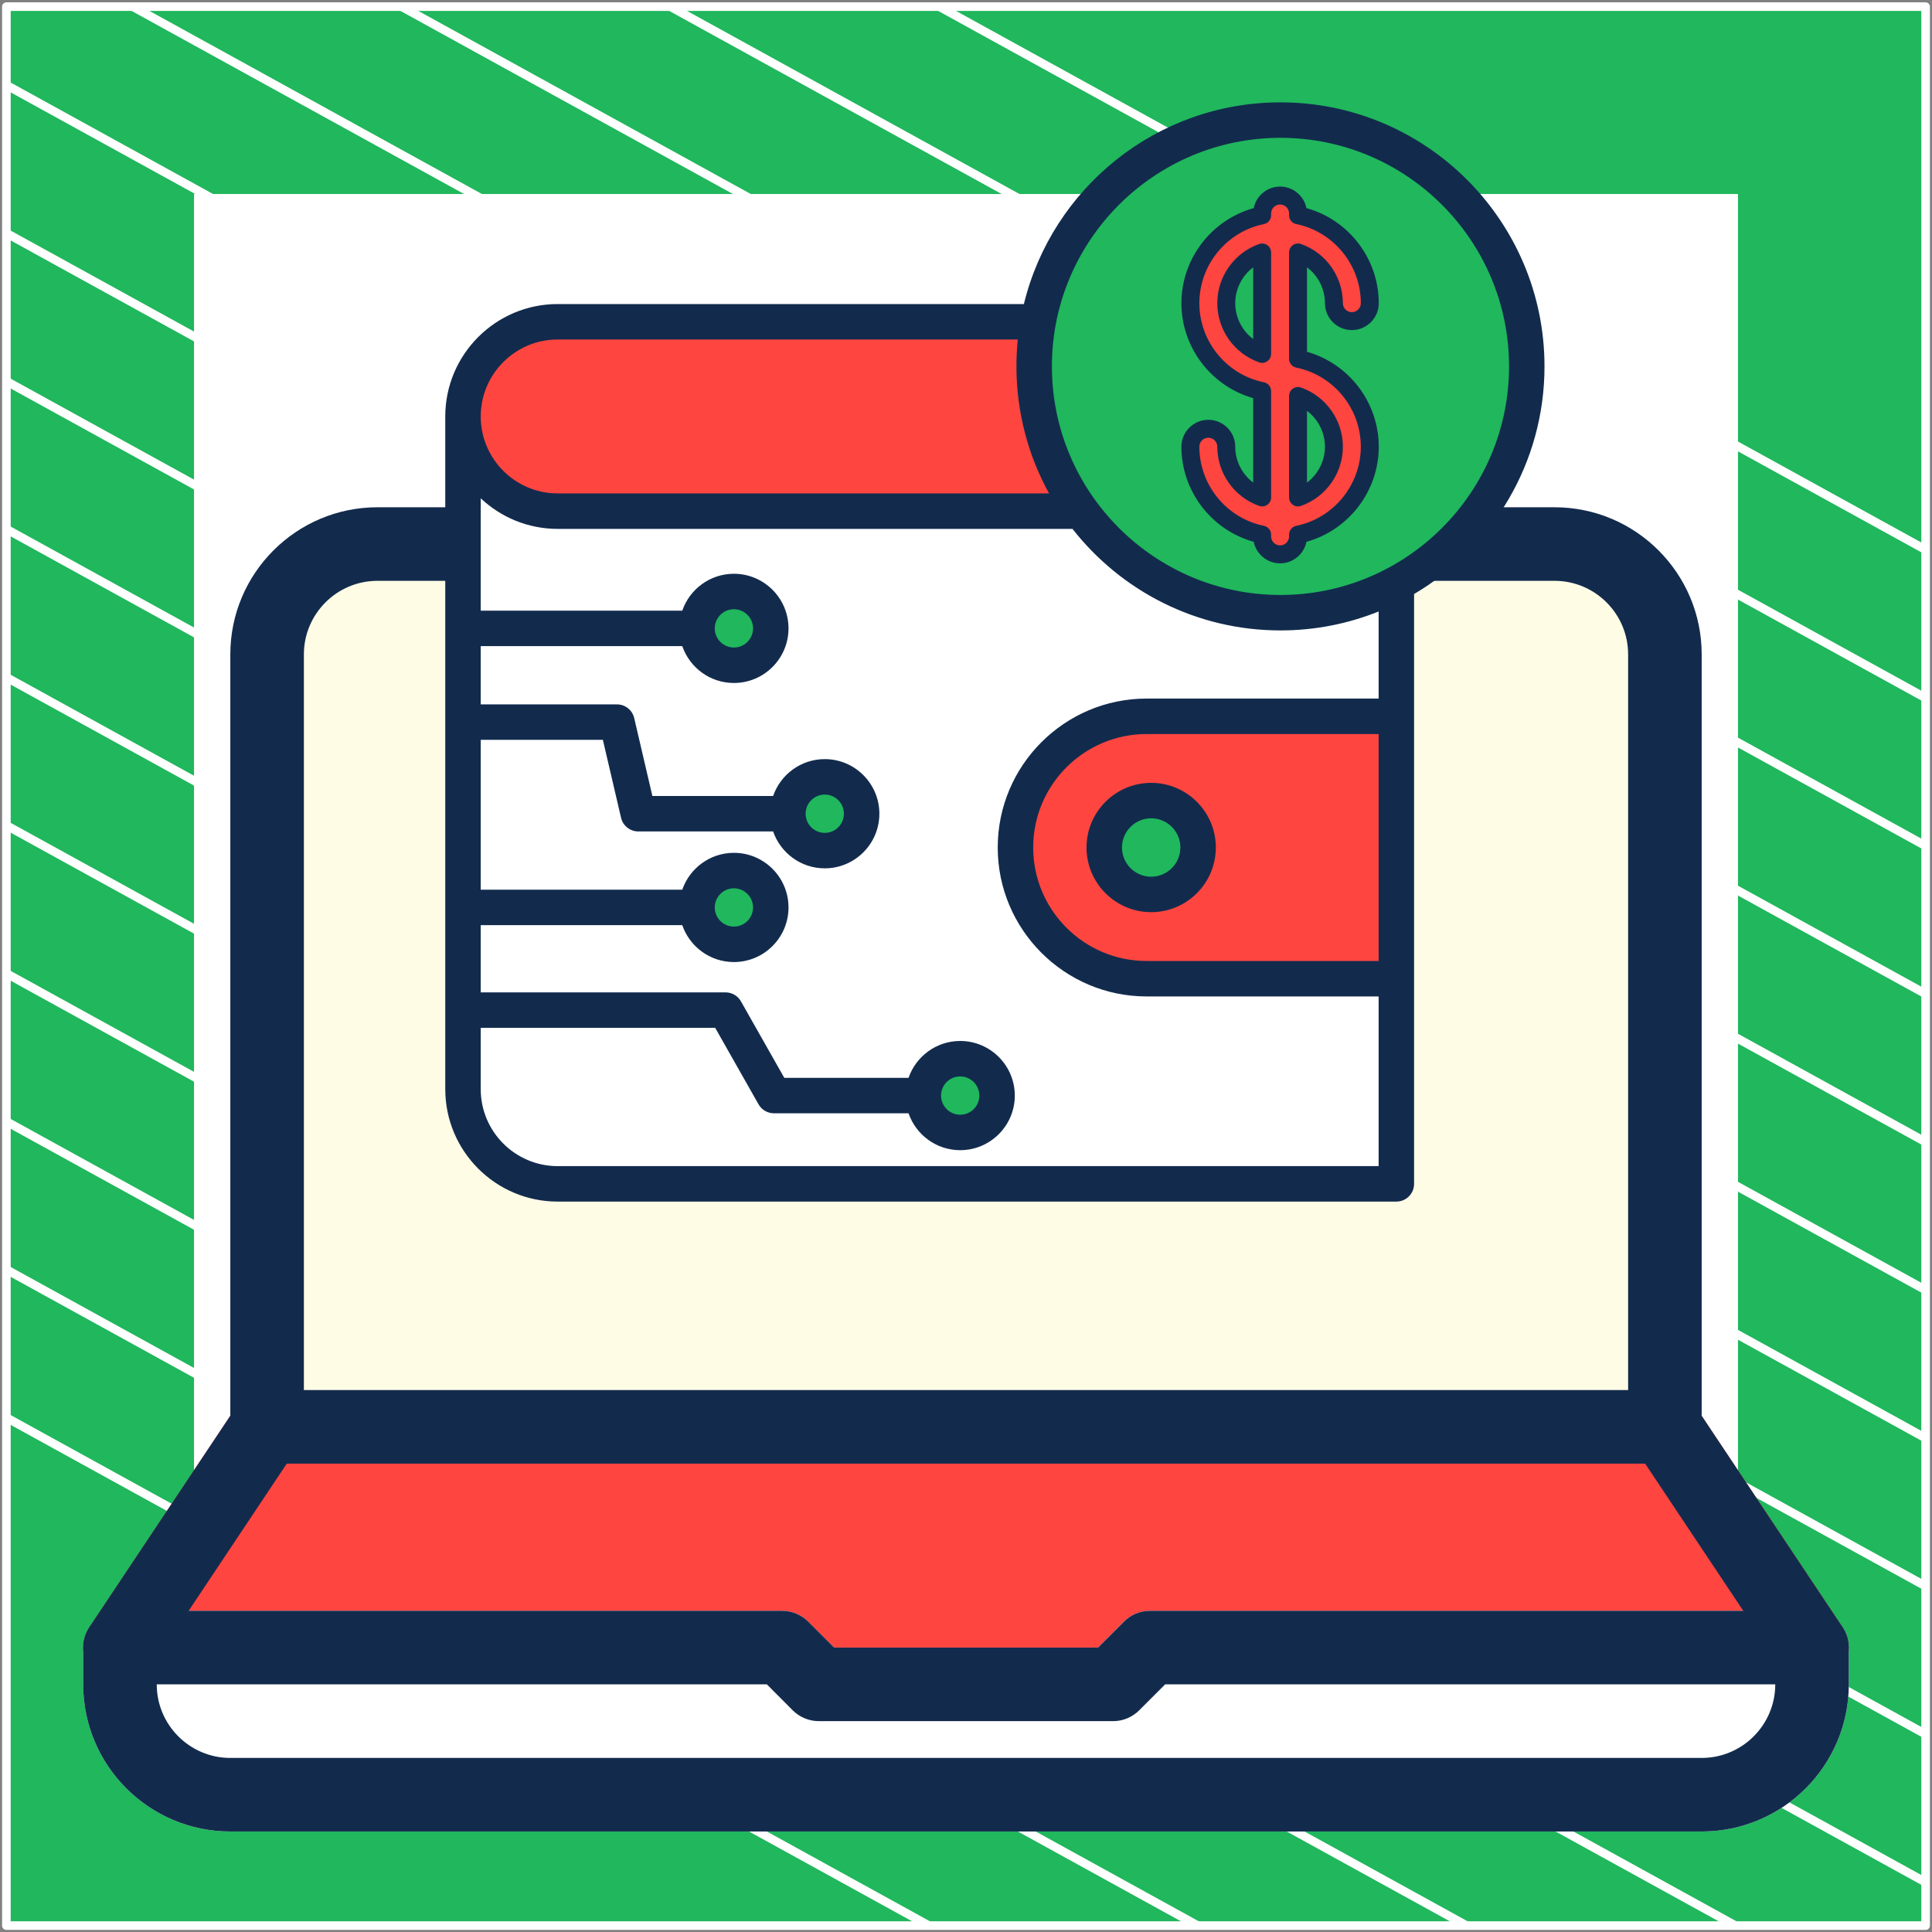 <?xml version="1.0" encoding="UTF-8"?> <svg xmlns="http://www.w3.org/2000/svg" width="302" height="302" viewBox="0 0 302 302" fill="none"><rect x="0" y="0" width="302" height="302" fill="#808080" stroke="none"/><path d="M301 1.038H1V301H301V1.038Z" fill="#20B75D" stroke="white" stroke-width="1.346" stroke-linejoin="round"></path><mask id="mask0_3_1304" style="mask-type:luminance" maskUnits="userSpaceOnUse" x="1" y="1" width="300" height="300"><path d="M301 1H1V300.962H301V1Z" fill="white"></path></mask><g mask="url(#mask0_3_1304)"><path d="M-285.023 64.085L219.795 342.085" stroke="white" stroke-width="1.346" stroke-miterlimit="10"></path><path d="M-263.954 52.544L240.933 330.581" stroke="white" stroke-width="1.346" stroke-miterlimit="10"></path><path d="M-242.819 41.04L261.999 319.04" stroke="white" stroke-width="1.346" stroke-miterlimit="10"></path><path d="M-221.682 29.536L283.136 307.536" stroke="white" stroke-width="1.346" stroke-miterlimit="10"></path><path d="M-200.545 18.032L304.273 296.032" stroke="white" stroke-width="1.346" stroke-miterlimit="10"></path><path d="M-179.41 6.528L325.408 284.528" stroke="white" stroke-width="1.346" stroke-miterlimit="10"></path><path d="M-158.273 -5.014L346.545 273.024" stroke="white" stroke-width="1.346" stroke-miterlimit="10"></path><path d="M-137.205 -16.517L367.613 261.483" stroke="white" stroke-width="1.346" stroke-miterlimit="10"></path><path d="M-116.068 -28.021L388.749 249.979" stroke="white" stroke-width="1.346" stroke-miterlimit="10"></path><path d="M-94.932 -39.525L409.886 238.475" stroke="white" stroke-width="1.346" stroke-miterlimit="10"></path><path d="M-73.796 -51.029L431.023 226.971" stroke="white" stroke-width="1.346" stroke-miterlimit="10"></path><path d="M-52.659 -62.533L452.159 215.467" stroke="white" stroke-width="1.346" stroke-miterlimit="10"></path><path d="M-31.591 -74.075L473.227 203.963" stroke="white" stroke-width="1.346" stroke-miterlimit="10"></path><path d="M-10.454 -85.579L494.364 192.422" stroke="white" stroke-width="1.346" stroke-miterlimit="10"></path></g><path d="M271 31H31V270.975H271V31Z" fill="white" stroke="white" stroke-width="1.346" stroke-miterlimit="10"></path><path d="M288.032 254.355L265.031 219.855C263.964 218.245 262.17 217.291 260.249 217.291H41.751C39.83 217.291 38.036 218.245 36.967 219.855L13.968 254.355C12.783 256.113 12.68 258.392 13.693 260.253C14.68 262.117 16.624 263.289 18.753 263.289H283.247C285.376 263.289 287.32 262.117 288.307 260.253C289.32 258.379 289.217 256.113 288.032 254.355Z" fill="#FF4540"></path><path d="M283.248 251.79H179.749C178.22 251.79 176.759 252.399 175.679 253.468L171.619 257.541H130.381L126.309 253.468C125.239 252.399 123.78 251.79 122.251 251.79H18.753C15.577 251.79 13.002 254.365 13.002 257.541V263.289C13.002 275.974 23.318 286.29 36.002 286.29H265.998C278.682 286.29 288.998 275.974 288.998 263.289V257.541C288.998 254.365 286.423 251.79 283.248 251.79Z" fill="white"></path><path d="M243 85.043H59.001C49.479 85.043 41.751 92.771 41.751 102.293V223.041H260.249V102.293C260.249 92.771 252.521 85.043 243 85.043Z" fill="#FFFCE5"></path><path d="M260.249 228.79H41.751C38.578 228.79 36.002 226.215 36.002 223.041V102.293C36.002 89.608 46.316 79.293 59.001 79.293H243C255.682 79.293 265.998 89.608 265.998 102.293V223.041C265.998 226.215 263.423 228.79 260.249 228.79ZM47.502 217.291H254.499V102.293C254.499 95.944 249.336 90.792 243 90.792H59.001C52.665 90.792 47.502 95.944 47.502 102.293V217.291Z" fill="#122B4D"></path><path d="M283.247 263.289C281.384 263.289 279.569 262.392 278.453 260.725L255.452 226.225C253.694 223.593 254.406 220.015 257.05 218.257C259.695 216.497 263.273 217.211 265.02 219.855L288.021 254.355C289.779 256.987 289.067 260.565 286.423 262.323C285.456 262.98 284.351 263.289 283.247 263.289Z" fill="#122B4D"></path><path d="M18.752 263.289C17.66 263.289 16.554 262.98 15.566 262.323C12.922 260.565 12.208 256.987 13.968 254.355L36.967 219.855C38.714 217.221 42.279 216.497 44.937 218.257C47.581 220.015 48.295 223.593 46.535 226.225L23.534 260.725C22.431 262.392 20.603 263.289 18.752 263.289Z" fill="#122B4D"></path><path d="M265.998 286.29H36.002C23.318 286.29 13.002 275.974 13.002 263.289V257.541C13.002 254.365 15.577 251.79 18.753 251.79H122.251C123.78 251.79 125.239 252.399 126.321 253.468L130.392 257.541H171.632L175.702 253.468C176.759 252.399 178.22 251.79 179.749 251.79H283.248C286.423 251.79 288.998 254.365 288.998 257.541V263.289C288.998 275.974 278.682 286.29 265.998 286.29ZM24.501 263.289C24.501 269.638 29.664 274.791 36.002 274.791H265.998C272.334 274.791 277.499 269.638 277.499 263.289H182.13L178.058 267.362C176.988 268.429 175.529 269.04 174 269.04H128C126.471 269.04 125.01 268.429 123.929 267.362L119.87 263.289H24.501Z" fill="#122B4D"></path><path fill-rule="evenodd" clip-rule="evenodd" d="M202.539 51.684H87.233C79.092 51.684 72.432 58.344 72.432 66.484C72.432 74.625 79.092 81.285 87.233 81.285H204.271V53.415C204.271 52.462 203.493 51.684 202.539 51.684Z" fill="#FF4540"></path><path fill-rule="evenodd" clip-rule="evenodd" d="M216.598 81.286H192.258H87.233C79.092 81.286 72.432 74.625 72.432 66.485V171.64C72.432 179.78 79.092 186.441 87.233 186.441H216.598C217.552 186.441 218.33 185.663 218.33 184.709V83.018C218.33 82.064 217.552 81.286 216.598 81.286Z" fill="white"></path><path fill-rule="evenodd" clip-rule="evenodd" d="M150.151 166.877C153.335 166.877 155.916 169.458 155.916 172.641C155.916 175.825 153.335 178.406 150.151 178.406C146.968 178.406 144.387 175.825 144.387 172.641C144.387 169.458 146.968 166.877 150.151 166.877ZM114.78 93.846C117.963 93.846 120.544 96.427 120.544 99.61C120.544 102.794 117.963 105.375 114.78 105.375C111.596 105.375 109.015 102.794 109.015 99.61C109.015 96.427 111.596 93.846 114.78 93.846ZM128.982 122.818C132.166 122.818 134.747 125.399 134.747 128.583C134.747 131.767 132.166 134.347 128.982 134.347C125.799 134.347 123.218 131.767 123.218 128.583C123.218 125.399 125.799 122.818 128.982 122.818ZM114.78 137.469C117.963 137.469 120.544 140.05 120.544 143.234C120.544 146.417 117.963 148.998 114.78 148.998C111.596 148.998 109.015 146.417 109.015 143.234C109.015 140.05 111.596 137.469 114.78 137.469Z" fill="#20B75D"></path><path fill-rule="evenodd" clip-rule="evenodd" d="M150.151 166.877C153.335 166.877 155.916 169.458 155.916 172.641C155.916 175.825 153.335 178.406 150.151 178.406C149.807 178.406 149.469 178.375 149.141 178.318C151.843 177.84 153.895 175.48 153.895 172.641C153.895 169.802 151.843 167.443 149.141 166.965C149.469 166.907 149.807 166.877 150.151 166.877ZM114.78 93.846C117.963 93.846 120.544 96.427 120.544 99.61C120.544 102.794 117.963 105.375 114.78 105.375C114.435 105.375 114.098 105.344 113.77 105.286C116.471 104.809 118.524 102.449 118.524 99.61C118.524 96.771 116.472 94.412 113.77 93.934C114.097 93.876 114.435 93.846 114.78 93.846ZM128.982 122.818C132.166 122.818 134.747 125.399 134.747 128.583C134.747 131.767 132.166 134.347 128.982 134.347C128.638 134.347 128.3 134.317 127.972 134.259C130.674 133.781 132.727 131.422 132.727 128.583C132.727 125.744 130.674 123.384 127.972 122.907C128.3 122.849 128.638 122.818 128.982 122.818ZM114.78 137.469C117.963 137.469 120.544 140.05 120.544 143.234C120.544 146.417 117.963 148.998 114.78 148.998C114.435 148.998 114.098 148.968 113.77 148.91C116.472 148.432 118.524 146.072 118.524 143.234C118.524 140.395 116.472 138.035 113.77 137.557C114.097 137.5 114.435 137.469 114.78 137.469Z" fill="#20B75D"></path><path fill-rule="evenodd" clip-rule="evenodd" d="M218.33 113.354H179.299C168.019 113.354 158.79 122.583 158.79 133.863C158.79 145.143 168.019 154.372 179.299 154.372H218.33V113.354H218.33Z" fill="#FF4540"></path><path fill-rule="evenodd" clip-rule="evenodd" d="M180.005 141.199C184.045 141.199 187.34 137.904 187.34 133.864C187.34 129.823 184.045 126.528 180.005 126.528C175.965 126.528 172.669 129.824 172.669 133.864C172.669 137.904 175.965 141.199 180.005 141.199Z" fill="#20B75D"></path><path fill-rule="evenodd" clip-rule="evenodd" d="M180.005 126.528C180.455 126.528 180.895 126.569 181.322 126.646C177.899 127.267 175.304 130.262 175.304 133.864C175.304 137.465 177.899 140.46 181.322 141.081C180.895 141.159 180.455 141.199 180.005 141.199C175.954 141.199 172.669 137.915 172.669 133.864C172.669 129.812 175.954 126.528 180.005 126.528Z" fill="#20B75D"></path><path d="M200.215 97.157C221.477 97.157 238.714 79.921 238.714 58.658C238.714 37.395 221.477 20.158 200.215 20.158C178.952 20.158 161.715 37.395 161.715 58.658C161.715 79.921 178.952 97.157 200.215 97.157Z" fill="#20B75D"></path><path d="M202.901 56.088V39.462C206.165 40.62 208.51 43.737 208.51 47.393C208.51 48.942 209.765 50.197 211.314 50.197C212.863 50.197 214.119 48.942 214.119 47.393C214.119 40.621 209.293 34.956 202.901 33.653V33.371C202.901 31.822 201.645 30.567 200.097 30.567C198.548 30.567 197.292 31.822 197.292 33.371V33.653C190.9 34.956 186.075 40.621 186.075 47.393C186.075 54.165 190.9 59.83 197.292 61.133V77.759C194.028 76.601 191.683 73.484 191.683 69.828C191.683 68.279 190.428 67.024 188.879 67.024C187.33 67.024 186.075 68.279 186.075 69.828C186.075 76.6 190.9 82.265 197.292 83.568V83.85C197.292 85.399 198.548 86.654 200.097 86.654C201.645 86.654 202.901 85.399 202.901 83.85V83.568C209.293 82.265 214.119 76.6 214.119 69.828C214.119 63.056 209.293 57.391 202.901 56.088ZM191.683 47.393C191.683 43.737 194.028 40.62 197.292 39.462V55.324C194.028 54.166 191.683 51.049 191.683 47.393ZM202.901 77.759V61.897C206.165 63.055 208.51 66.172 208.51 69.828C208.51 73.484 206.165 76.601 202.901 77.759Z" fill="#FF4540"></path><path d="M193.086 69.828C193.086 67.509 191.199 65.622 188.879 65.622C186.559 65.622 184.672 67.509 184.672 69.828C184.672 76.771 189.365 82.859 195.975 84.693C196.366 86.61 198.066 88.057 200.096 88.057C202.127 88.057 203.827 86.61 204.218 84.693C210.828 82.859 215.521 76.771 215.521 69.828C215.521 62.916 210.868 56.849 204.303 54.987V41.789C206.034 43.091 207.107 45.155 207.107 47.393C207.107 49.712 208.994 51.6 211.314 51.6C213.634 51.6 215.521 49.712 215.521 47.393C215.521 40.451 210.828 34.362 204.218 32.529C203.827 30.611 202.127 29.165 200.096 29.165C198.066 29.165 196.366 30.611 195.975 32.529C189.365 34.362 184.672 40.451 184.672 47.393C184.672 54.306 189.325 60.372 195.89 62.234V75.433C194.159 74.13 193.086 72.066 193.086 69.828ZM197.572 59.759C191.722 58.567 187.477 53.366 187.477 47.393C187.477 41.42 191.722 36.219 197.572 35.027C198.225 34.894 198.694 34.32 198.694 33.653V33.371C198.694 32.598 199.323 31.969 200.096 31.969C200.87 31.969 201.499 32.598 201.499 33.371V33.653C201.499 34.32 201.968 34.894 202.621 35.027C208.471 36.219 212.716 41.42 212.716 47.393C212.716 48.166 212.087 48.795 211.314 48.795C210.541 48.795 209.912 48.166 209.912 47.393C209.912 43.247 207.283 39.529 203.37 38.141C202.94 37.989 202.464 38.054 202.092 38.317C201.72 38.58 201.499 39.007 201.499 39.462V56.088C201.499 56.755 201.968 57.329 202.621 57.462C208.471 58.654 212.716 63.855 212.716 69.828C212.716 75.801 208.471 81.002 202.621 82.194C201.968 82.327 201.499 82.902 201.499 83.568V83.85C201.499 84.623 200.87 85.252 200.096 85.252C199.323 85.252 198.694 84.623 198.694 83.85V83.568C198.694 82.902 198.225 82.327 197.572 82.194C191.722 81.002 187.477 75.801 187.477 69.828C187.477 69.055 188.106 68.426 188.879 68.426C189.652 68.426 190.281 69.055 190.281 69.828C190.281 73.974 192.91 77.692 196.823 79.08C197.252 79.233 197.729 79.167 198.101 78.904C198.473 78.642 198.694 78.215 198.694 77.759V61.133C198.694 60.467 198.225 59.892 197.572 59.759Z" fill="#122B4D"></path><path d="M198.694 39.462C198.694 39.007 198.473 38.58 198.101 38.317C197.729 38.054 197.252 37.989 196.823 38.141C192.91 39.529 190.281 43.247 190.281 47.393C190.281 51.539 192.91 55.257 196.823 56.645C196.976 56.699 197.135 56.726 197.292 56.726C197.578 56.726 197.861 56.639 198.101 56.469C198.473 56.206 198.695 55.779 198.695 55.324V39.462H198.694ZM195.89 52.997C194.159 51.695 193.086 49.631 193.086 47.393C193.086 45.155 194.159 43.091 195.89 41.788V52.997Z" fill="#122B4D"></path><path d="M202.092 78.904C202.332 79.074 202.615 79.161 202.901 79.161C203.059 79.161 203.217 79.134 203.37 79.08C207.283 77.692 209.912 73.974 209.912 69.828C209.912 65.682 207.283 61.964 203.37 60.576C202.941 60.423 202.464 60.489 202.092 60.752C201.72 61.015 201.499 61.442 201.499 61.897V77.759C201.499 78.214 201.72 78.642 202.092 78.904ZM204.303 64.224C206.034 65.526 207.108 67.59 207.108 69.828C207.108 72.066 206.034 74.13 204.303 75.433V64.224Z" fill="#122B4D"></path><path fill-rule="evenodd" clip-rule="evenodd" d="M200.156 93.002C219.857 93.002 235.886 76.974 235.886 57.273C235.886 37.571 219.857 21.544 200.156 21.544C180.454 21.544 164.427 37.571 164.427 57.273C164.427 76.974 180.454 93.002 200.156 93.002ZM111.727 98.225C111.727 96.575 113.07 95.231 114.72 95.231C116.371 95.231 117.713 96.575 117.713 98.225C117.713 99.875 116.37 101.217 114.72 101.217C113.07 101.217 111.727 99.875 111.727 98.225ZM125.93 127.197C125.93 125.548 127.273 124.203 128.923 124.203C130.574 124.203 131.916 125.548 131.916 127.197C131.916 128.849 130.574 130.189 128.923 130.189C127.273 130.189 125.93 128.849 125.93 127.197ZM111.727 141.848C111.727 140.198 113.07 138.854 114.72 138.854C116.371 138.854 117.713 140.198 117.713 141.848C117.713 143.499 116.37 144.84 114.72 144.84C113.07 144.84 111.727 143.499 111.727 141.848ZM147.1 171.255C147.1 169.605 148.442 168.261 150.092 168.261C151.743 168.261 153.085 169.605 153.085 171.255C153.085 172.907 151.743 174.247 150.092 174.247C148.442 174.247 147.1 172.907 147.1 171.255ZM215.5 109.197V95.585C210.754 97.493 205.575 98.545 200.156 98.545C186.969 98.545 175.208 92.328 167.647 82.673H87.174C82.522 82.673 78.291 80.851 75.144 77.892V95.453H106.649C107.803 92.104 110.984 89.689 114.72 89.689C119.427 89.689 123.256 93.519 123.256 98.225C123.256 102.93 119.427 106.761 114.72 106.761C110.984 106.761 107.803 104.346 106.649 100.997H75.144V110.104H96.436C97.724 110.104 98.842 110.991 99.135 112.244L101.977 124.425H120.851C122.005 121.075 125.186 118.661 128.923 118.661C133.63 118.661 137.458 122.492 137.458 127.196C137.458 131.904 133.63 135.733 128.923 135.733C125.186 135.733 122.005 133.318 120.851 129.967H99.778C98.49 129.967 97.372 129.081 97.079 127.828L94.237 115.646H75.144V139.075H106.649C107.803 135.724 110.984 133.309 114.72 133.309C119.427 133.309 123.256 137.141 123.256 141.847C123.256 146.555 119.427 150.382 114.72 150.382C110.984 150.382 107.803 147.968 106.649 144.617H75.144V155.122H113.408C114.406 155.122 115.327 155.655 115.819 156.524L122.597 168.482H142.02C143.174 165.133 146.355 162.718 150.092 162.718C154.799 162.718 158.628 166.55 158.628 171.255C158.628 175.962 154.799 179.79 150.092 179.79C146.355 179.79 143.174 177.376 142.02 174.025H120.983C119.985 174.025 119.064 173.488 118.572 172.622L111.793 160.664H75.144V170.253C75.144 176.886 80.541 182.283 87.174 182.283H215.5V155.759H179.24C166.403 155.759 155.959 145.313 155.959 132.476C155.959 119.64 166.403 109.196 179.24 109.196H215.5V109.197ZM215.5 150.216H179.24C169.46 150.216 161.502 142.259 161.502 132.477C161.502 122.697 169.46 114.74 179.24 114.74H215.5V150.216ZM87.174 53.069H159.096C158.956 54.452 158.884 55.854 158.884 57.273C158.884 64.465 160.735 71.234 163.984 77.129H87.174C80.543 77.129 75.148 71.736 75.144 65.106V65.1C75.144 58.467 80.54 53.069 87.174 53.069ZM241.428 57.273C241.428 34.515 222.913 16 200.156 16C180.755 16 164.441 29.457 160.049 47.527H87.174C77.484 47.527 69.602 55.41 69.602 65.1V65.107V170.254C69.602 179.943 77.484 187.827 87.174 187.827H218.271C219.801 187.827 221.042 186.588 221.042 185.056V92.856C233.231 85.674 241.428 72.415 241.428 57.273ZM179.946 127.915C182.463 127.915 184.511 129.961 184.511 132.477C184.511 134.994 182.463 137.042 179.946 137.042C177.43 137.042 175.382 134.994 175.382 132.477C175.382 129.961 177.43 127.915 179.946 127.915ZM169.839 132.477C169.839 126.905 174.374 122.372 179.946 122.372C185.519 122.372 190.053 126.905 190.053 132.477C190.053 138.05 185.519 142.585 179.946 142.585C174.374 142.585 169.839 138.05 169.839 132.477Z" fill="#122B4D"></path></svg> 